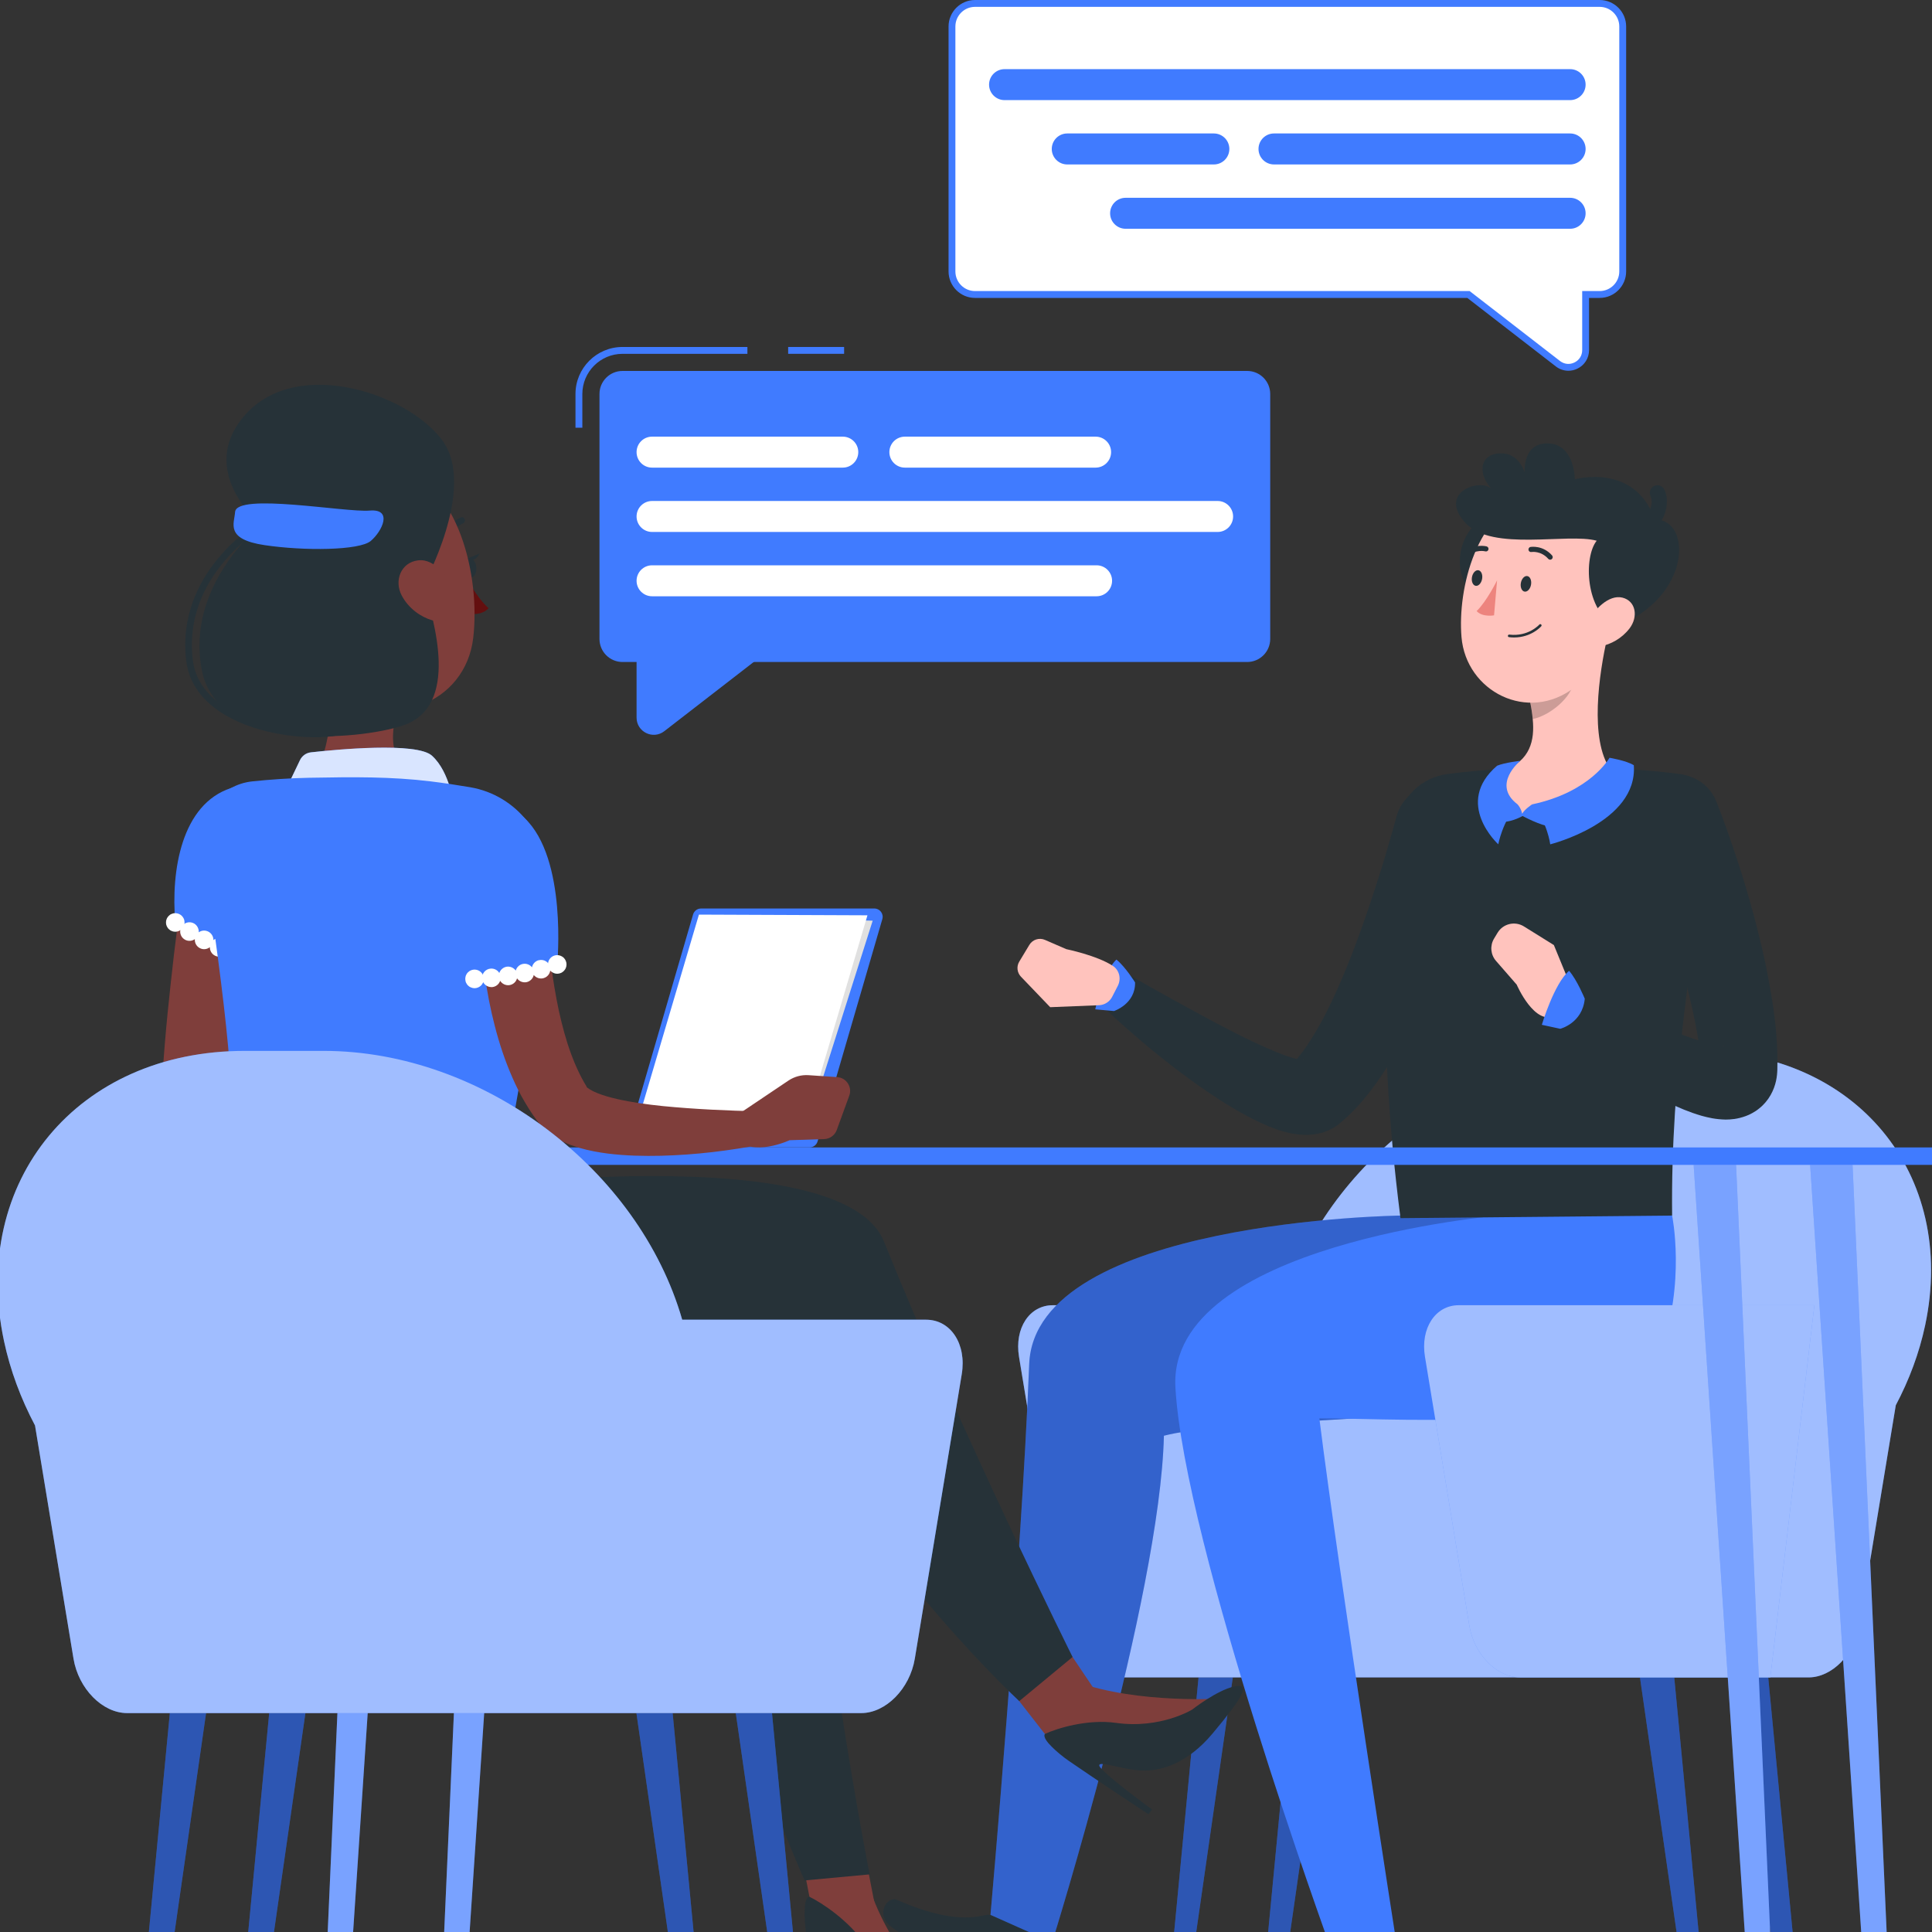 <svg width="100" height="100" viewBox="0 0 100 100" fill="none" xmlns="http://www.w3.org/2000/svg">
<rect x="0" y="0" width="100" height="100" fill="#333333" stroke="none"/>
<g clip-path="url(#clip0_304_462)">
<path d="M87.901 103.381H87.521C87.373 103.381 87.246 103.251 87.22 103.073L84.885 86.822H86.658L88.204 102.965C88.226 103.187 88.084 103.381 87.901 103.381Z" fill="#407BFF"/>
<path opacity="0.3" d="M87.901 103.381H87.521C87.373 103.381 87.246 103.251 87.22 103.073L84.885 86.822H86.658L88.204 102.965C88.226 103.187 88.084 103.381 87.901 103.381Z" fill="black"/>
<path d="M92.766 103.381H92.386C92.238 103.381 92.111 103.251 92.085 103.073L89.75 86.822H91.523L93.069 102.965C93.091 103.187 92.949 103.381 92.766 103.381Z" fill="#407BFF"/>
<path opacity="0.3" d="M92.766 103.381H92.386C92.238 103.381 92.111 103.251 92.085 103.073L89.75 86.822H91.523L93.069 102.965C93.091 103.187 92.949 103.381 92.766 103.381Z" fill="black"/>
<path d="M65.659 103.381H66.039C66.187 103.381 66.314 103.251 66.34 103.073L68.675 86.822H66.902L65.356 102.965C65.334 103.187 65.476 103.381 65.659 103.381Z" fill="#407BFF"/>
<path opacity="0.3" d="M65.659 103.381H66.039C66.187 103.381 66.314 103.251 66.34 103.073L68.675 86.822H66.902L65.356 102.965C65.334 103.187 65.476 103.381 65.659 103.381Z" fill="black"/>
<path d="M60.794 103.381H61.174C61.322 103.381 61.449 103.251 61.475 103.073L63.81 86.822H62.037L60.491 102.965C60.469 103.187 60.611 103.381 60.794 103.381Z" fill="#407BFF"/>
<path opacity="0.3" d="M60.794 103.381H61.174C61.322 103.381 61.449 103.251 61.475 103.073L63.81 86.822H62.037L60.491 102.965C60.469 103.187 60.611 103.381 60.794 103.381Z" fill="black"/>
<path d="M54.489 67.558H66.433C68.551 60.199 76.176 54.394 83.984 54.394H83.985H87.864C96.037 54.394 101.311 60.753 99.645 68.598C99.339 70.038 98.818 71.428 98.125 72.737L96.241 84.154C95.998 85.627 94.822 86.822 93.616 86.822H57.667C56.46 86.822 55.284 85.627 55.041 84.154L52.744 70.226C52.501 68.752 53.282 67.558 54.489 67.558Z" fill="#407BFF"/>
<path opacity="0.5" d="M54.489 67.558H66.433C68.551 60.199 76.176 54.394 83.984 54.394H83.985H87.864C96.037 54.394 101.311 60.753 99.645 68.598C99.339 70.038 98.818 71.428 98.125 72.737L96.241 84.154C95.998 85.627 94.822 86.822 93.616 86.822H57.667C56.46 86.822 55.284 85.627 55.041 84.154L52.744 70.226C52.501 68.752 53.282 67.558 54.489 67.558Z" fill="white"/>
<path d="M51.499 99.177L54.458 100.534C54.565 100.583 54.612 100.696 54.57 100.804L53.639 103.21C53.543 103.46 53.21 103.585 52.964 103.467C51.942 102.976 51.478 102.69 50.177 102.093C49.376 101.726 47.185 100.498 46.198 99.788C45.232 99.093 45.941 98.122 46.423 98.335C48.584 99.288 49.96 99.373 50.971 99.131C51.154 99.087 51.342 99.104 51.499 99.177Z" fill="#263238"/>
<path d="M72.474 62.918C72.474 62.918 53.563 63.153 53.271 70.607C52.851 81.322 51.268 99.113 51.268 99.113L54.458 100.534C54.458 100.534 60.045 82.681 60.244 74.313C65.55 72.991 79.24 74.324 80.848 69.963C82.164 66.395 81.453 62.918 81.453 62.918H72.474Z" fill="#407BFF"/>
<path opacity="0.2" d="M72.474 62.918C72.474 62.918 53.563 63.153 53.271 70.607C52.851 81.322 51.268 99.113 51.268 99.113L54.458 100.534C54.458 100.534 60.045 82.681 60.244 74.313C65.55 72.991 79.24 74.324 80.848 69.963C82.164 66.395 81.453 62.918 81.453 62.918H72.474Z" fill="black"/>
<path d="M76.499 43.306C76.334 43.994 76.168 44.615 75.978 45.258C75.791 45.896 75.597 46.53 75.392 47.163C74.977 48.426 74.519 49.681 73.992 50.922C73.468 52.166 72.882 53.399 72.169 54.615C71.808 55.222 71.424 55.831 70.968 56.425C70.512 57.019 69.995 57.61 69.32 58.165L69.268 58.208C69.231 58.238 69.192 58.267 69.153 58.293C68.702 58.59 68.282 58.681 67.963 58.72C67.638 58.756 67.374 58.741 67.155 58.714C66.707 58.659 66.378 58.558 66.069 58.451C65.462 58.235 64.963 57.986 64.482 57.729C63.527 57.215 62.68 56.64 61.848 56.056C61.024 55.463 60.23 54.849 59.459 54.212C58.693 53.563 57.942 52.923 57.211 52.218C56.781 51.803 56.768 51.117 57.183 50.687C57.531 50.326 58.069 50.259 58.487 50.491L58.504 50.501C59.341 50.964 60.185 51.456 61.032 51.914C61.876 52.38 62.716 52.842 63.558 53.273C64.394 53.71 65.242 54.116 66.05 54.45C66.451 54.614 66.853 54.755 67.18 54.828C67.339 54.864 67.486 54.882 67.525 54.874C67.549 54.874 67.532 54.86 67.449 54.866C67.371 54.874 67.193 54.896 66.946 55.055L66.778 55.183C67.08 54.898 67.4 54.5 67.696 54.052C67.992 53.602 68.282 53.113 68.551 52.599C69.086 51.565 69.564 50.45 70.006 49.31C70.443 48.166 70.851 46.997 71.23 45.813C71.615 44.641 71.965 43.411 72.285 42.263L72.297 42.22C72.619 41.065 73.816 40.39 74.97 40.712C76.097 41.025 76.767 42.178 76.499 43.306Z" fill="#263238"/>
<path d="M77.571 62.918C77.571 62.918 60.417 64.367 60.839 71.815C61.301 79.972 68.833 100.715 68.833 100.715H72.301C72.301 100.715 69.332 81.719 68.289 73.414C73.123 73.414 84.337 74.324 85.945 69.963C87.261 66.395 86.549 62.918 86.549 62.918H77.571Z" fill="#407BFF"/>
<path d="M58.751 50.851C58.751 50.851 58.258 50.051 57.786 49.667C57.085 50.325 56.69 52.243 56.69 52.243L57.66 52.331C57.66 52.331 58.773 51.969 58.751 50.851Z" fill="#407BFF"/>
<path d="M55.191 49.128L54.088 48.649C53.792 48.52 53.446 48.63 53.279 48.907L52.757 49.773C52.606 50.022 52.642 50.341 52.843 50.552L54.358 52.132L56.883 52.03C57.173 52.018 57.435 51.851 57.567 51.592L57.859 51.023C58.041 50.666 57.941 50.219 57.607 49.998C56.789 49.456 55.191 49.128 55.191 49.128Z" fill="#FFC3BD"/>
<path d="M72.314 42.577C71.807 45.759 71.153 52.66 72.489 63.051L86.549 62.918C86.465 55.718 87.594 48.956 88.695 42.352C88.878 41.255 88.126 40.237 87.025 40.078C83.647 39.592 78.195 39.61 74.886 40.069C73.571 40.251 72.522 41.264 72.314 42.577Z" fill="#263238"/>
<path d="M88.824 41.455C89.236 42.478 89.568 43.462 89.908 44.476C90.245 45.484 90.54 46.507 90.82 47.54C91.088 48.577 91.345 49.623 91.541 50.697C91.739 51.772 91.912 52.863 91.973 54.022C91.992 54.309 91.997 54.606 92 54.904L91.995 55.358C91.986 55.679 91.94 56.166 91.643 56.686C91.502 56.938 91.282 57.197 91.052 57.375C90.933 57.474 90.817 57.547 90.701 57.611C90.577 57.681 90.468 57.728 90.362 57.767C89.928 57.926 89.593 57.947 89.32 57.949C88.786 57.938 88.42 57.846 88.078 57.754C87.413 57.561 86.88 57.325 86.36 57.077C85.847 56.824 85.364 56.556 84.892 56.282C83.017 55.169 81.329 53.931 79.692 52.559C79.233 52.175 79.173 51.493 79.557 51.035C79.88 50.648 80.416 50.545 80.851 50.752L80.876 50.764C82.71 51.638 84.573 52.533 86.39 53.286C86.843 53.473 87.296 53.648 87.736 53.794C88.17 53.944 88.607 54.073 88.948 54.125C89.109 54.151 89.256 54.148 89.239 54.133C89.225 54.128 89.15 54.114 88.957 54.18C88.912 54.198 88.862 54.219 88.794 54.255C88.734 54.288 88.674 54.327 88.601 54.382C88.475 54.481 88.339 54.638 88.258 54.776C88.089 55.07 88.081 55.293 88.076 55.357L88.055 55.036C88.036 54.817 88.017 54.598 87.985 54.37C87.742 52.552 87.229 50.615 86.661 48.712C86.091 46.81 85.439 44.865 84.775 43.018L84.768 42.999C84.363 41.871 84.949 40.628 86.077 40.223C87.177 39.827 88.389 40.38 88.824 41.455Z" fill="#263238"/>
<path d="M83.203 32.948L81.502 34.359L79.186 36.282C79.254 36.595 79.306 36.912 79.333 37.218C79.444 38.336 79.199 39.364 77.84 39.885C77.327 40.082 76.88 40.457 76.718 40.982C76.534 41.577 76.751 42.237 78.617 42.236C81.357 42.236 82.788 41.018 83.327 40.418C83.478 40.249 83.481 40 83.35 39.814C82.264 38.275 82.76 34.871 83.203 32.948Z" fill="#FFC3BD"/>
<path d="M78.55 41.634C78.55 41.634 78.732 41.831 78.787 42.116C78.93 41.875 79.301 41.634 79.301 41.634C79.301 41.634 80.115 41.995 80.284 42.785C79.762 42.752 78.809 42.236 78.809 42.236C78.809 42.236 78.316 42.521 77.822 42.543C77.845 41.929 78.55 41.634 78.55 41.634Z" fill="#407BFF"/>
<path d="M79.301 41.634C80.09 42.522 80.24 43.702 80.24 43.702C80.24 43.702 84.779 42.567 84.566 39.608C84.184 39.367 83.308 39.222 83.308 39.222C83.308 39.222 82.332 40.994 79.301 41.634Z" fill="#407BFF"/>
<path d="M78.55 41.634C77.761 42.522 77.551 43.701 77.551 43.701C77.551 43.701 75.222 41.582 77.49 39.633C77.889 39.468 78.69 39.381 78.69 39.381C78.69 39.381 77.184 40.603 78.55 41.634Z" fill="#407BFF"/>
<path opacity="0.2" d="M79.186 36.282C79.254 36.595 79.307 36.912 79.333 37.218C80.197 37.044 81.351 36.124 81.472 35.242C81.517 34.91 81.525 34.589 81.502 34.359L79.186 36.282Z" fill="black"/>
<path d="M76.701 26.84C74.565 28.354 75.76 31.906 77.582 30.547C79.403 29.187 78.441 25.605 76.701 26.84Z" fill="#263238"/>
<path d="M83.904 30.003C83.313 32.722 83.105 34.338 81.499 35.579C79.084 37.445 75.882 35.787 75.647 32.975C75.436 30.444 76.439 26.423 79.299 25.653C82.117 24.894 84.495 27.284 83.904 30.003Z" fill="#FFC3BD"/>
<path d="M82.645 27.988C81.138 27.571 77.251 28.56 75.872 27.089C74.392 25.51 76.551 24.743 77.187 25.291C76.381 24.37 76.682 23.384 77.823 23.471C78.654 23.535 78.919 24.458 78.919 24.458C78.919 24.458 78.781 22.846 80.211 22.957C81.511 23.057 81.514 24.809 81.514 24.809C81.514 24.809 84.616 23.932 85.649 26.892C87.6 26.848 87.556 30.954 83.632 32.416C82.039 31.627 81.966 28.825 82.645 27.988Z" fill="#263238"/>
<path d="M85.232 27.483C85.044 27.483 84.878 27.349 84.844 27.159C84.805 26.945 84.947 26.74 85.16 26.701C85.196 26.69 85.301 26.603 85.389 26.413C85.481 26.212 85.541 25.913 85.432 25.674C85.341 25.475 85.429 25.242 85.627 25.151C85.825 25.059 86.059 25.148 86.15 25.346C86.386 25.865 86.261 26.451 86.064 26.827C85.876 27.187 85.598 27.424 85.302 27.477C85.278 27.481 85.255 27.483 85.232 27.483Z" fill="#263238"/>
<path d="M84.347 32.524C83.948 33.047 83.365 33.358 82.854 33.448C82.085 33.584 81.851 32.877 82.191 32.19C82.497 31.572 83.266 30.757 83.976 30.933C84.677 31.107 84.803 31.925 84.347 32.524Z" fill="#FFC3BD"/>
<path d="M79.248 30.251C79.213 30.474 79.067 30.641 78.92 30.623C78.774 30.606 78.683 30.411 78.717 30.188C78.752 29.965 78.898 29.798 79.045 29.816C79.191 29.833 79.282 30.028 79.248 30.251Z" fill="#263238"/>
<path d="M76.716 29.95C76.682 30.173 76.535 30.34 76.389 30.323C76.243 30.305 76.152 30.11 76.186 29.887C76.221 29.664 76.367 29.497 76.513 29.515C76.66 29.532 76.751 29.727 76.716 29.95Z" fill="#263238"/>
<path d="M77.488 30.04C77.488 30.04 76.956 31.122 76.43 31.63C76.743 31.963 77.332 31.849 77.332 31.849L77.488 30.04Z" fill="#ED847E"/>
<path d="M78.368 32.995C79.256 32.995 79.753 32.441 79.775 32.415C79.8 32.388 79.797 32.346 79.769 32.322C79.742 32.297 79.7 32.3 79.676 32.328C79.671 32.334 79.106 32.965 78.121 32.847C78.085 32.843 78.052 32.869 78.048 32.905C78.044 32.942 78.07 32.975 78.106 32.979C78.196 32.99 78.284 32.995 78.368 32.995Z" fill="#263238"/>
<path d="M80.265 28.966C80.287 28.961 80.307 28.951 80.324 28.935C80.379 28.887 80.384 28.803 80.335 28.748C79.854 28.208 79.247 28.306 79.222 28.311C79.153 28.316 79.101 28.391 79.114 28.464C79.127 28.536 79.195 28.584 79.267 28.572C79.292 28.568 79.759 28.5 80.137 28.925C80.17 28.962 80.22 28.976 80.265 28.966Z" fill="#263238"/>
<path d="M75.812 28.82C75.853 28.832 75.899 28.824 75.934 28.795C76.397 28.41 76.873 28.537 76.878 28.538C76.948 28.558 77.021 28.517 77.041 28.446C77.061 28.376 77.02 28.303 76.95 28.283L76.949 28.283C76.924 28.276 76.333 28.118 75.764 28.591C75.708 28.638 75.7 28.721 75.747 28.777C75.765 28.799 75.788 28.813 75.812 28.82Z" fill="#263238"/>
<path d="M80.428 48.916L78.877 47.951C78.411 47.662 77.798 47.809 77.515 48.278L77.332 48.581C77.111 48.947 77.152 49.414 77.433 49.736L78.504 50.965C78.504 50.965 79.436 53.138 80.516 52.565L81.34 51.137L80.428 48.916Z" fill="#FFC3BD"/>
<path d="M82.027 51.694C82.027 51.694 81.636 50.734 81.216 50.248C80.436 50.916 79.805 53.044 79.805 53.044L80.758 53.25C80.758 53.25 81.909 52.962 82.027 51.694Z" fill="#407BFF"/>
<path d="M93.912 67.558H75.501C74.294 67.558 73.513 68.752 73.756 70.225L76.054 84.153C76.297 85.627 77.472 86.821 78.679 86.821H91.632L93.912 67.558Z" fill="#407BFF"/>
<path opacity="0.5" d="M93.912 67.558H75.501C74.294 67.558 73.513 68.752 73.756 70.225L76.054 84.153C76.297 85.627 77.472 86.821 78.679 86.821H91.632L93.912 67.558Z" fill="white"/>
<path d="M23.15 104.576H23.681C23.862 104.576 24.012 104.423 24.026 104.226L26.951 60.294H24.754L22.805 104.18C22.796 104.395 22.953 104.576 23.15 104.576Z" fill="#407BFF"/>
<path opacity="0.3" d="M23.15 104.576H23.681C23.862 104.576 24.012 104.423 24.026 104.226L26.951 60.294H24.754L22.805 104.18C22.796 104.395 22.953 104.576 23.15 104.576Z" fill="white"/>
<path d="M17.12 104.576H17.651C17.832 104.576 17.983 104.423 17.996 104.226L20.922 60.294H18.724L16.776 104.18C16.766 104.395 16.923 104.576 17.12 104.576Z" fill="#407BFF"/>
<path opacity="0.3" d="M17.12 104.576H17.651C17.832 104.576 17.983 104.423 17.996 104.226L20.922 60.294H18.724L16.776 104.18C16.766 104.395 16.923 104.576 17.12 104.576Z" fill="white"/>
<path d="M91.463 104.576H90.932C90.751 104.576 90.601 104.423 90.588 104.226L87.662 60.294H89.859L91.808 104.18C91.818 104.395 91.66 104.576 91.463 104.576Z" fill="#407BFF"/>
<path opacity="0.3" d="M91.463 104.576H90.932C90.751 104.576 90.601 104.423 90.588 104.226L87.662 60.294H89.859L91.808 104.18C91.818 104.395 91.66 104.576 91.463 104.576Z" fill="white"/>
<path d="M97.493 104.576H96.962C96.781 104.576 96.63 104.423 96.617 104.226L93.692 60.294H95.889L97.838 104.18C97.847 104.395 97.69 104.576 97.493 104.576Z" fill="#407BFF"/>
<path opacity="0.3" d="M97.493 104.576H96.962C96.781 104.576 96.63 104.423 96.617 104.226L93.692 60.294H95.889L97.838 104.18C97.847 104.395 97.69 104.576 97.493 104.576Z" fill="white"/>
<path d="M100.029 59.391H14.461V60.294H100.029V59.391Z" fill="#407BFF"/>
<path d="M13.035 45.397L12.227 51.344C11.972 53.324 11.706 55.309 11.515 57.258C11.488 57.503 11.47 57.742 11.45 57.983L11.421 58.344C11.423 58.318 11.421 58.222 11.409 58.167C11.403 58.109 11.385 58.047 11.367 57.998C11.356 57.955 11.331 57.906 11.314 57.874C11.302 57.846 11.279 57.813 11.265 57.794C11.202 57.713 11.195 57.724 11.212 57.741C11.226 57.761 11.276 57.8 11.333 57.843C11.452 57.929 11.62 58.026 11.803 58.117C12.555 58.485 13.485 58.799 14.406 59.084C16.267 59.648 18.219 60.136 20.148 60.612L19.929 62.306C17.866 62.233 15.84 62.041 13.78 61.669C12.746 61.473 11.723 61.258 10.62 60.835C10.341 60.725 10.055 60.601 9.744 60.424C9.587 60.334 9.427 60.232 9.249 60.089C9.073 59.944 8.883 59.778 8.683 59.485C8.584 59.337 8.488 59.159 8.415 58.943C8.378 58.833 8.351 58.708 8.33 58.59C8.314 58.472 8.308 58.314 8.31 58.224L8.318 57.831C8.324 57.568 8.329 57.305 8.341 57.047C8.426 54.975 8.612 52.953 8.833 50.932C9.049 48.91 9.306 46.907 9.623 44.894L13.035 45.397Z" fill="#7F3E3B"/>
<path d="M24.612 62.401L23.312 63.589C23.009 63.866 22.567 63.931 22.197 63.753L20.759 63.061C20.759 63.061 18.628 62.973 18.324 61.671L18.875 60.659L22.177 60.292C22.516 60.255 22.858 60.33 23.149 60.508L24.51 61.339C24.889 61.571 24.94 62.101 24.612 62.401Z" fill="#7F3E3B"/>
<path d="M16.826 33.179C17.163 35.218 17.45 38.946 15.991 40.257C15.991 40.257 19.552 42.121 21.887 45.376C24.384 43.397 22.293 40.444 22.293 40.444C20.048 39.837 20.156 38.161 20.597 36.597L16.826 33.179Z" fill="#7F3E3B"/>
<path d="M23.49 41.699C23.49 41.699 23.302 39.969 22.358 39.114C21.566 38.396 17.404 38.795 16.094 38.941C15.847 38.968 15.634 39.122 15.527 39.345L14.576 41.331L23.49 41.699Z" fill="#407BFF"/>
<path opacity="0.8" d="M23.49 41.699C23.49 41.699 23.302 39.969 22.358 39.114C21.566 38.396 17.404 38.795 16.094 38.941C15.847 38.968 15.634 39.122 15.527 39.345L14.576 41.331L23.49 41.699Z" fill="white"/>
<path d="M11.961 40.788C9.393 41.623 8.841 45.066 9.073 47.745L14.255 50.933C14.255 50.933 15.514 47.021 15.503 44.932C15.492 42.708 13.705 40.221 11.961 40.788Z" fill="#407BFF"/>
<path d="M12.964 50.153C12.84 50.153 12.716 50.103 12.624 50.014C12.603 49.99 12.582 49.965 12.567 49.94C12.55 49.915 12.532 49.887 12.521 49.855C12.511 49.827 12.5 49.798 12.493 49.766C12.486 49.734 12.483 49.706 12.483 49.674C12.483 49.546 12.536 49.422 12.624 49.334C12.805 49.153 13.128 49.153 13.305 49.334C13.394 49.422 13.447 49.546 13.447 49.674C13.447 49.706 13.443 49.734 13.436 49.766C13.429 49.798 13.422 49.827 13.408 49.855C13.398 49.887 13.383 49.915 13.365 49.94C13.348 49.965 13.327 49.99 13.305 50.014C13.216 50.103 13.092 50.153 12.964 50.153Z" fill="white"/>
<path d="M11.968 49.827C11.968 49.827 11.968 49.827 11.972 49.827C11.787 49.756 11.67 49.582 11.663 49.394C11.525 49.518 11.323 49.557 11.142 49.472C10.964 49.391 10.858 49.21 10.862 49.025C10.716 49.142 10.511 49.167 10.337 49.071C10.164 48.979 10.071 48.795 10.085 48.61C9.933 48.717 9.727 48.731 9.557 48.628C9.33 48.493 9.259 48.196 9.394 47.969C9.532 47.742 9.83 47.667 10.057 47.806C10.216 47.905 10.298 48.082 10.287 48.256C10.429 48.153 10.624 48.135 10.791 48.224C10.954 48.313 11.05 48.482 11.046 48.66C11.181 48.55 11.376 48.521 11.546 48.599C11.716 48.678 11.819 48.844 11.826 49.018C11.957 48.905 12.145 48.862 12.323 48.929C12.567 49.029 12.691 49.309 12.592 49.554C12.518 49.745 12.337 49.858 12.145 49.858C12.085 49.859 12.028 49.848 11.968 49.827Z" fill="white"/>
<path d="M9.074 48.227C9.043 48.227 9.011 48.224 8.978 48.217C8.946 48.21 8.918 48.203 8.89 48.188C8.858 48.178 8.829 48.163 8.805 48.146C8.78 48.128 8.755 48.107 8.734 48.086C8.709 48.064 8.691 48.039 8.674 48.015C8.656 47.986 8.642 47.958 8.628 47.93C8.617 47.901 8.606 47.87 8.599 47.841C8.596 47.809 8.592 47.777 8.592 47.745C8.592 47.713 8.596 47.681 8.599 47.653C8.606 47.621 8.617 47.593 8.628 47.561C8.638 47.532 8.656 47.504 8.674 47.479C8.691 47.454 8.709 47.429 8.734 47.405C8.755 47.383 8.78 47.362 8.805 47.344C8.829 47.33 8.858 47.312 8.89 47.302C8.918 47.291 8.946 47.281 8.978 47.273C9.135 47.245 9.301 47.295 9.411 47.405C9.436 47.429 9.454 47.454 9.472 47.479C9.489 47.504 9.504 47.532 9.518 47.561C9.528 47.593 9.539 47.621 9.543 47.653C9.55 47.681 9.553 47.713 9.553 47.745C9.553 47.777 9.549 47.809 9.543 47.841C9.539 47.87 9.528 47.901 9.518 47.93C9.504 47.958 9.489 47.986 9.472 48.015C9.454 48.039 9.436 48.065 9.411 48.086C9.323 48.174 9.198 48.227 9.074 48.227Z" fill="white"/>
<path d="M28.287 45.791C28.07 48.74 27.413 53.707 25.797 62.069L11.917 61.656C12.282 56.533 11.732 52.712 10.476 43.746C10.247 42.109 11.424 40.613 13.068 40.443C13.959 40.351 14.971 40.276 15.99 40.257C18.329 40.214 20.245 40.196 22.293 40.444C22.969 40.527 23.668 40.633 24.335 40.747C26.756 41.16 28.467 43.342 28.287 45.791Z" fill="#407BFF"/>
<path d="M24.007 29.424C24.04 29.698 24.212 29.903 24.39 29.881C24.569 29.86 24.688 29.621 24.655 29.346C24.622 29.073 24.45 28.868 24.272 28.89C24.093 28.911 23.974 29.151 24.007 29.424Z" fill="#263238"/>
<path d="M24.195 28.914L24.829 28.646C24.829 28.646 24.554 29.2 24.195 28.914Z" fill="#263238"/>
<path d="M24.102 29.849C24.102 29.849 24.708 30.972 25.287 31.479C24.966 31.86 24.333 31.779 24.333 31.779L24.102 29.849Z" fill="#630F0F"/>
<path d="M24.04 27.023C24.071 26.978 24.078 26.917 24.052 26.864C24.014 26.783 23.917 26.748 23.837 26.787C23.028 27.171 22.918 27.911 22.914 27.942C22.902 28.031 22.964 28.112 23.053 28.124C23.141 28.136 23.223 28.075 23.235 27.986C23.239 27.962 23.329 27.386 23.976 27.08C24.003 27.066 24.025 27.047 24.04 27.023Z" fill="#263238"/>
<path d="M14.562 29.362C15.172 32.7 15.358 34.126 17.264 35.648C20.129 37.938 24.096 36.46 24.496 33.007C24.856 29.899 23.799 24.962 20.347 24.018C16.946 23.089 13.953 26.024 14.562 29.362Z" fill="#7F3E3B"/>
<path d="M21.913 30.297C22.476 32.131 23.817 36.565 20.855 37.552C18.538 38.325 11.283 38.942 10.448 34.692C9.584 30.296 13.503 27.168 13.503 27.168C13.503 27.168 10.398 24.621 12.388 21.848C14.952 18.272 21.091 20.294 22.913 22.82C24.684 25.276 21.913 30.297 21.913 30.297Z" fill="#263238"/>
<path d="M16.298 38.162C15.11 38.162 13.637 37.92 12.423 37.398C10.776 36.688 9.814 35.592 9.643 34.227C9.06 29.592 13.373 27.045 13.417 27.02L13.589 27.317C13.547 27.341 9.43 29.778 9.983 34.184C10.18 35.747 11.493 36.623 12.559 37.082C14.665 37.989 17.385 37.984 18.045 37.5L18.248 37.777C17.905 38.029 17.18 38.162 16.298 38.162Z" fill="#263238"/>
<path d="M12.168 26.503C12.129 27.096 11.637 27.91 13.693 28.216C15.749 28.523 18.605 28.494 19.191 27.999C19.777 27.505 20.355 26.322 19.129 26.428C17.902 26.534 12.234 25.489 12.168 26.503Z" fill="#407BFF"/>
<path d="M20.791 30.82C21.143 31.488 21.77 31.931 22.365 32.105C23.261 32.367 23.72 31.569 23.48 30.718C23.265 29.952 22.54 28.893 21.637 29.004C20.747 29.114 20.39 30.056 20.791 30.82Z" fill="#7F3E3B"/>
<path d="M42.426 100.908L45.717 100.845L44.123 92.631L40.833 92.693L42.426 100.908Z" fill="#7F3E3B"/>
<path d="M44.894 97.331C45.764 100.609 48.964 104.08 48.964 104.08L44.397 102.92L42.401 100.084L42.751 99.333L44.894 97.331Z" fill="#7F3E3B"/>
<path d="M41.651 98.855C41.637 99.219 41.664 99.634 41.717 100.002C41.91 101.358 42.508 104.953 42.508 104.953L42.818 104.955C42.818 104.955 42.525 102.535 42.567 101.643C42.61 100.751 43.185 102.328 43.88 103.22C44.575 104.112 45.827 104.924 47.851 104.987C50.222 105.062 51.166 104.962 50.406 104.37C49.647 103.778 48.032 103.392 48.032 103.392C48.032 103.392 46.167 102.722 44.834 100.718C43.969 99.418 42.521 98.478 41.892 98.173C41.702 98.207 41.662 98.565 41.651 98.855Z" fill="#263238"/>
<path d="M54.081 89.749L58.281 89.879L53.583 82.894L50.674 85.38L54.081 89.749Z" fill="#7F3E3B"/>
<path d="M55.078 86.783C58.13 88.204 63.018 87.925 63.018 87.925L59.045 91.112L55.637 90.86L55.277 90.103L55.078 86.783Z" fill="#7F3E3B"/>
<path d="M54.432 90.405C54.691 90.665 55.012 90.927 55.315 91.138C56.43 91.914 59.439 93.903 59.439 93.903L59.632 93.66C59.632 93.66 57.673 92.235 57.045 91.592C56.416 90.948 57.929 91.574 59.014 91.638C60.098 91.702 61.467 91.273 62.764 89.724C64.282 87.91 64.792 87.099 63.888 87.291C62.985 87.484 61.703 88.49 61.703 88.49C61.703 88.49 60.06 89.499 57.765 89.176C56.277 88.967 54.693 89.463 54.08 89.749C53.988 89.921 54.226 90.198 54.432 90.405Z" fill="#263238"/>
<path d="M20.957 61.827C20.957 61.827 43.427 58.503 45.753 64.263C49.8 74.284 55.516 85.766 55.516 85.766L52.756 88.049C52.756 88.049 42.959 78.98 39.474 68.912C35.311 70.259 22.066 74.593 17.215 74.593C12.034 74.593 9.918 70.176 11.789 62.84C11.956 62.187 12.552 61.733 13.227 61.737C16.489 61.753 20.957 61.827 20.957 61.827Z" fill="#263238"/>
<path d="M23.111 64.753C23.111 64.753 41.552 64.197 41.708 70.731C41.965 81.536 45.01 97.018 45.01 97.018L41.647 97.331C41.647 97.331 36.147 85.016 34.692 74.461C28.123 74.888 22.066 74.593 17.215 74.593C11.779 74.593 11.329 68.623 16.621 61.656C19.856 61.656 23.111 64.753 23.111 64.753Z" fill="#263238"/>
<path d="M11.734 60.836L11.342 62.067C11.291 62.162 11.402 62.264 11.562 62.269L25.847 62.694C25.972 62.697 26.078 62.639 26.088 62.561L26.25 61.322C26.261 61.236 26.155 61.16 26.018 61.156L11.963 60.738C11.86 60.735 11.767 60.774 11.734 60.836Z" fill="white"/>
<path d="M13.575 62.463L13.198 62.452C13.123 62.45 13.067 62.409 13.074 62.362L13.298 60.753C13.305 60.706 13.372 60.669 13.446 60.672L13.823 60.682C13.898 60.685 13.954 60.725 13.947 60.772L13.723 62.381C13.717 62.429 13.65 62.465 13.575 62.463Z" fill="#263238"/>
<path d="M24.785 62.797L24.409 62.785C24.334 62.783 24.278 62.743 24.284 62.695L24.509 61.087C24.516 61.039 24.582 61.003 24.657 61.005L25.034 61.016C25.108 61.018 25.165 61.059 25.158 61.106L24.934 62.715C24.927 62.762 24.86 62.799 24.785 62.797Z" fill="#263238"/>
<path d="M19.18 62.63L18.804 62.618C18.729 62.616 18.673 62.576 18.679 62.528L18.904 60.919C18.91 60.872 18.977 60.836 19.052 60.838L19.429 60.849C19.503 60.852 19.56 60.892 19.553 60.939L19.329 62.548C19.322 62.595 19.255 62.632 19.18 62.63Z" fill="#263238"/>
<path d="M36.285 47.024H45.257C45.543 47.024 45.75 47.299 45.669 47.574L42.317 59.081C42.264 59.264 42.095 59.39 41.904 59.39H32.933C32.646 59.39 32.44 59.115 32.52 58.84L35.873 47.334C35.926 47.15 36.094 47.024 36.285 47.024Z" fill="#407BFF"/>
<path d="M36.451 47.447L45.17 47.654L41.727 58.506L33.008 58.299L36.451 47.447Z" fill="#E0E0E0"/>
<path d="M36.177 47.34L44.899 47.376L41.668 58.294L32.947 58.258L36.177 47.34Z" fill="white"/>
<path d="M28.313 47.566C28.331 47.912 28.363 48.342 28.395 48.735C28.43 49.136 28.474 49.539 28.527 49.939C28.627 50.74 28.76 51.533 28.924 52.307C29.095 53.079 29.296 53.836 29.557 54.543C29.688 54.898 29.832 55.24 29.99 55.563C30.067 55.728 30.154 55.88 30.239 56.034L30.369 56.252C30.358 56.237 30.343 56.236 30.355 56.249C30.379 56.305 30.629 56.465 30.919 56.579C31.217 56.7 31.572 56.801 31.941 56.885C32.685 57.056 33.494 57.167 34.312 57.251C35.95 57.411 37.661 57.49 39.338 57.525L39.507 59.224C37.756 59.562 36.022 59.775 34.221 59.822C33.32 59.842 32.41 59.826 31.456 59.708C30.978 59.645 30.491 59.56 29.971 59.408C29.453 59.244 28.893 59.057 28.275 58.533C28.124 58.404 27.97 58.237 27.83 58.051L27.601 57.732C27.459 57.522 27.317 57.309 27.194 57.093C26.936 56.663 26.717 56.224 26.524 55.781C26.134 54.895 25.84 53.999 25.609 53.099C25.374 52.199 25.205 51.296 25.081 50.391C25.022 49.938 24.974 49.485 24.935 49.029C24.895 48.565 24.871 48.136 24.866 47.622L28.313 47.566Z" fill="#7F3E3B"/>
<path d="M27.146 42.337C29.379 44.439 28.841 49.918 28.841 49.918L24.563 50.666C24.563 50.666 21.921 46.738 22.85 45.091C23.817 43.375 25.938 41.199 27.146 42.337Z" fill="#407BFF"/>
<path d="M28.84 50.401C28.716 50.401 28.589 50.348 28.5 50.259C28.478 50.238 28.457 50.213 28.44 50.185C28.425 50.16 28.407 50.132 28.397 50.103C28.387 50.075 28.375 50.043 28.369 50.011C28.365 49.983 28.362 49.951 28.362 49.919C28.362 49.791 28.412 49.667 28.5 49.578C28.525 49.557 28.546 49.536 28.575 49.518C28.599 49.5 28.628 49.486 28.656 49.475C28.688 49.461 28.717 49.454 28.749 49.447C28.901 49.415 29.068 49.468 29.182 49.578C29.27 49.667 29.323 49.791 29.323 49.919C29.323 49.951 29.32 49.983 29.313 50.011C29.306 50.043 29.299 50.075 29.285 50.103C29.274 50.132 29.26 50.16 29.242 50.185C29.224 50.213 29.203 50.238 29.182 50.259C29.092 50.347 28.968 50.401 28.84 50.401Z" fill="white"/>
<path d="M24.954 50.657C24.932 50.391 25.127 50.157 25.393 50.135C25.578 50.118 25.752 50.21 25.844 50.362C25.9 50.196 26.046 50.064 26.23 50.036C26.415 50.011 26.592 50.093 26.695 50.238C26.741 50.068 26.879 49.93 27.06 49.894C27.244 49.855 27.425 49.93 27.535 50.068C27.571 49.894 27.702 49.748 27.883 49.699V49.703C28.142 49.632 28.404 49.788 28.471 50.043C28.539 50.298 28.386 50.564 28.127 50.631C27.939 50.681 27.744 50.61 27.627 50.465C27.588 50.646 27.446 50.795 27.251 50.837C27.06 50.873 26.868 50.791 26.762 50.639C26.712 50.819 26.564 50.961 26.368 50.99C26.173 51.018 25.985 50.922 25.889 50.766C25.829 50.94 25.673 51.074 25.474 51.092C25.46 51.092 25.45 51.092 25.436 51.092C25.188 51.093 24.978 50.905 24.954 50.657Z" fill="white"/>
<path d="M24.564 51.149C24.532 51.149 24.5 51.145 24.468 51.139C24.436 51.132 24.408 51.121 24.379 51.11C24.348 51.1 24.323 51.082 24.294 51.068C24.27 51.05 24.245 51.029 24.223 51.008C24.199 50.986 24.181 50.962 24.163 50.933C24.145 50.908 24.131 50.88 24.117 50.852C24.106 50.82 24.096 50.791 24.092 50.759C24.085 50.731 24.082 50.699 24.082 50.667C24.082 50.635 24.085 50.603 24.092 50.571C24.096 50.543 24.106 50.511 24.117 50.482C24.131 50.454 24.145 50.426 24.163 50.398C24.181 50.373 24.199 50.348 24.223 50.327C24.245 50.306 24.27 50.284 24.294 50.267C24.323 50.249 24.348 50.235 24.379 50.224C24.408 50.21 24.436 50.202 24.468 50.196C24.624 50.164 24.791 50.213 24.901 50.327C24.925 50.348 24.943 50.373 24.961 50.398C24.979 50.426 24.993 50.454 25.007 50.482C25.018 50.511 25.029 50.543 25.035 50.571C25.039 50.603 25.043 50.635 25.043 50.667C25.043 50.699 25.039 50.731 25.035 50.759C25.028 50.791 25.018 50.82 25.007 50.852C24.993 50.88 24.979 50.908 24.961 50.933C24.943 50.958 24.925 50.986 24.901 51.008C24.812 51.096 24.688 51.149 24.564 51.149Z" fill="white"/>
<path d="M43.333 55.751L41.853 55.651C41.483 55.626 41.116 55.725 40.809 55.931L38.088 57.759L38.068 58.91C38.939 59.924 40.87 59.017 40.87 59.017L42.66 58.959C42.953 58.95 43.21 58.763 43.31 58.489L43.958 56.711C44.122 56.263 43.809 55.783 43.333 55.751Z" fill="#7F3E3B"/>
<path d="M12.62 106.173H13.022C13.178 106.173 13.313 106.035 13.34 105.847L15.808 88.67H13.934L12.299 105.733C12.277 105.967 12.427 106.173 12.62 106.173Z" fill="#407BFF"/>
<path opacity="0.3" d="M12.62 106.173H13.022C13.178 106.173 13.313 106.035 13.34 105.847L15.808 88.67H13.934L12.299 105.733C12.277 105.967 12.427 106.173 12.62 106.173Z" fill="black"/>
<path d="M7.478 106.173H7.879C8.036 106.173 8.17 106.035 8.198 105.847L10.666 88.67H8.791L7.157 105.733C7.135 105.967 7.285 106.173 7.478 106.173Z" fill="#407BFF"/>
<path opacity="0.3" d="M7.478 106.173H7.879C8.036 106.173 8.17 106.035 8.198 105.847L10.666 88.67H8.791L7.157 105.733C7.135 105.967 7.285 106.173 7.478 106.173Z" fill="black"/>
<path d="M36.129 106.173H35.728C35.571 106.173 35.437 106.035 35.41 105.847L32.941 88.67H34.816L36.45 105.733C36.473 105.967 36.323 106.173 36.129 106.173Z" fill="#407BFF"/>
<path opacity="0.3" d="M36.129 106.173H35.728C35.571 106.173 35.437 106.035 35.41 105.847L32.941 88.67H34.816L36.45 105.733C36.473 105.967 36.323 106.173 36.129 106.173Z" fill="black"/>
<path d="M41.272 106.173H40.87C40.713 106.173 40.579 106.035 40.552 105.847L38.084 88.67H39.958L41.592 105.733C41.615 105.967 41.465 106.173 41.272 106.173Z" fill="#407BFF"/>
<path opacity="0.3" d="M41.272 106.173H40.87C40.713 106.173 40.579 106.035 40.552 105.847L38.084 88.67H39.958L41.592 105.733C41.615 105.967 41.465 106.173 41.272 106.173Z" fill="black"/>
<path d="M47.935 68.308H35.311C33.072 60.53 25.012 54.394 16.759 54.394H16.758H12.659C4.02 54.394 -1.555 61.115 0.206 69.407C0.53 70.93 1.08 72.398 1.813 73.783L3.804 85.85C4.061 87.407 5.303 88.669 6.579 88.669H44.576C45.852 88.669 47.094 87.407 47.351 85.85L49.78 71.128C50.038 69.57 49.212 68.308 47.935 68.308Z" fill="#407BFF"/>
<path opacity="0.5" d="M47.935 68.308H35.311C33.072 60.53 25.012 54.394 16.759 54.394H16.758H12.659C4.02 54.394 -1.555 61.115 0.206 69.407C0.53 70.93 1.08 72.398 1.813 73.783L3.804 85.85C4.061 87.407 5.303 88.669 6.579 88.669H44.576C45.852 88.669 47.094 87.407 47.351 85.85L49.78 71.128C50.038 69.57 49.212 68.308 47.935 68.308Z" fill="white"/>
<path d="M43.691 17.959H40.795V18.313H43.691V17.959Z" fill="#407BFF"/>
<path d="M30.142 22.138H29.787V20.393C29.787 19.051 30.879 17.959 32.222 17.959H38.686V18.314H32.222C31.075 18.314 30.142 19.247 30.142 20.393V22.138Z" fill="#407BFF"/>
<path d="M64.553 34.265H32.222C31.563 34.265 31.029 33.731 31.029 33.072V20.393C31.029 19.734 31.563 19.2 32.222 19.2H64.553C65.212 19.2 65.746 19.734 65.746 20.393V33.072C65.746 33.731 65.212 34.265 64.553 34.265Z" fill="#407BFF"/>
<path d="M63.024 27.534H33.751C33.308 27.534 32.949 27.175 32.949 26.732C32.949 26.29 33.308 25.931 33.751 25.931H63.024C63.467 25.931 63.825 26.29 63.825 26.732C63.825 27.175 63.467 27.534 63.024 27.534Z" fill="white"/>
<path d="M56.759 30.863H33.751C33.308 30.863 32.949 30.504 32.949 30.061C32.949 29.619 33.308 29.26 33.751 29.26H56.759C57.202 29.26 57.561 29.619 57.561 30.061C57.561 30.504 57.202 30.863 56.759 30.863Z" fill="white"/>
<path d="M43.622 24.204H33.75C33.307 24.204 32.949 23.845 32.949 23.402C32.949 22.959 33.307 22.601 33.75 22.601H43.622C44.065 22.601 44.424 22.959 44.424 23.402C44.424 23.845 44.065 24.204 43.622 24.204Z" fill="white"/>
<path d="M56.708 24.204H46.836C46.393 24.204 46.034 23.845 46.034 23.402C46.034 22.959 46.393 22.601 46.836 22.601H56.708C57.151 22.601 57.51 22.959 57.51 23.402C57.51 23.845 57.151 24.204 56.708 24.204Z" fill="white"/>
<path d="M32.949 33.303V37.144C32.949 37.883 33.798 38.3 34.383 37.847L40.27 33.291L32.949 33.303Z" fill="#407BFF"/>
<path d="M82.798 0.177H50.467C49.808 0.177 49.274 0.712 49.274 1.371V14.049C49.274 14.708 49.809 15.242 50.467 15.242H76.008L80.637 18.825C81.222 19.278 82.071 18.861 82.071 18.122V15.242H82.799C83.457 15.242 83.992 14.708 83.992 14.049V1.371C83.992 0.712 83.457 0.177 82.798 0.177Z" fill="white"/>
<path d="M81.18 19.19C80.949 19.19 80.72 19.114 80.529 18.965L75.947 15.42H50.467C49.712 15.42 49.097 14.805 49.097 14.049V1.371C49.097 0.615 49.712 0 50.467 0H82.798C83.554 0 84.169 0.615 84.169 1.371V14.049C84.169 14.805 83.554 15.42 82.798 15.42H82.249V18.122C82.249 18.532 82.019 18.899 81.651 19.079C81.501 19.154 81.34 19.19 81.18 19.19ZM50.467 0.355C49.907 0.355 49.451 0.81 49.451 1.371V14.049C49.451 14.61 49.907 15.065 50.467 15.065H76.068L80.745 18.685C80.965 18.855 81.245 18.884 81.495 18.761C81.745 18.639 81.894 18.4 81.894 18.122V15.065H82.798C83.358 15.065 83.814 14.61 83.814 14.049V1.371C83.814 0.81 83.358 0.355 82.798 0.355H50.467Z" fill="#407BFF"/>
<path d="M65.942 8.512H81.269C81.712 8.512 82.071 8.153 82.071 7.71C82.071 7.267 81.712 6.908 81.269 6.908H65.942C65.499 6.908 65.14 7.267 65.14 7.71C65.14 8.153 65.499 8.512 65.942 8.512Z" fill="#407BFF"/>
<path d="M55.241 8.512H62.829C63.272 8.512 63.631 8.153 63.631 7.71C63.631 7.267 63.272 6.908 62.829 6.908H55.241C54.798 6.908 54.439 7.267 54.439 7.71C54.439 8.153 54.798 8.512 55.241 8.512Z" fill="#407BFF"/>
<path d="M58.261 11.841H81.269C81.712 11.841 82.071 11.482 82.071 11.04C82.071 10.597 81.712 10.238 81.269 10.238H58.261C57.818 10.238 57.459 10.597 57.459 11.04C57.459 11.482 57.818 11.841 58.261 11.841Z" fill="#407BFF"/>
<path d="M51.996 5.182H81.269C81.712 5.182 82.071 4.823 82.071 4.38C82.071 3.937 81.712 3.579 81.269 3.579H51.996C51.553 3.579 51.194 3.937 51.194 4.38C51.194 4.823 51.553 5.182 51.996 5.182Z" fill="#407BFF"/>
</g>
<defs>
<clipPath id="clip0_304_462">
<rect width="100" height="100" fill="white"/>
</clipPath>
</defs>
</svg>
